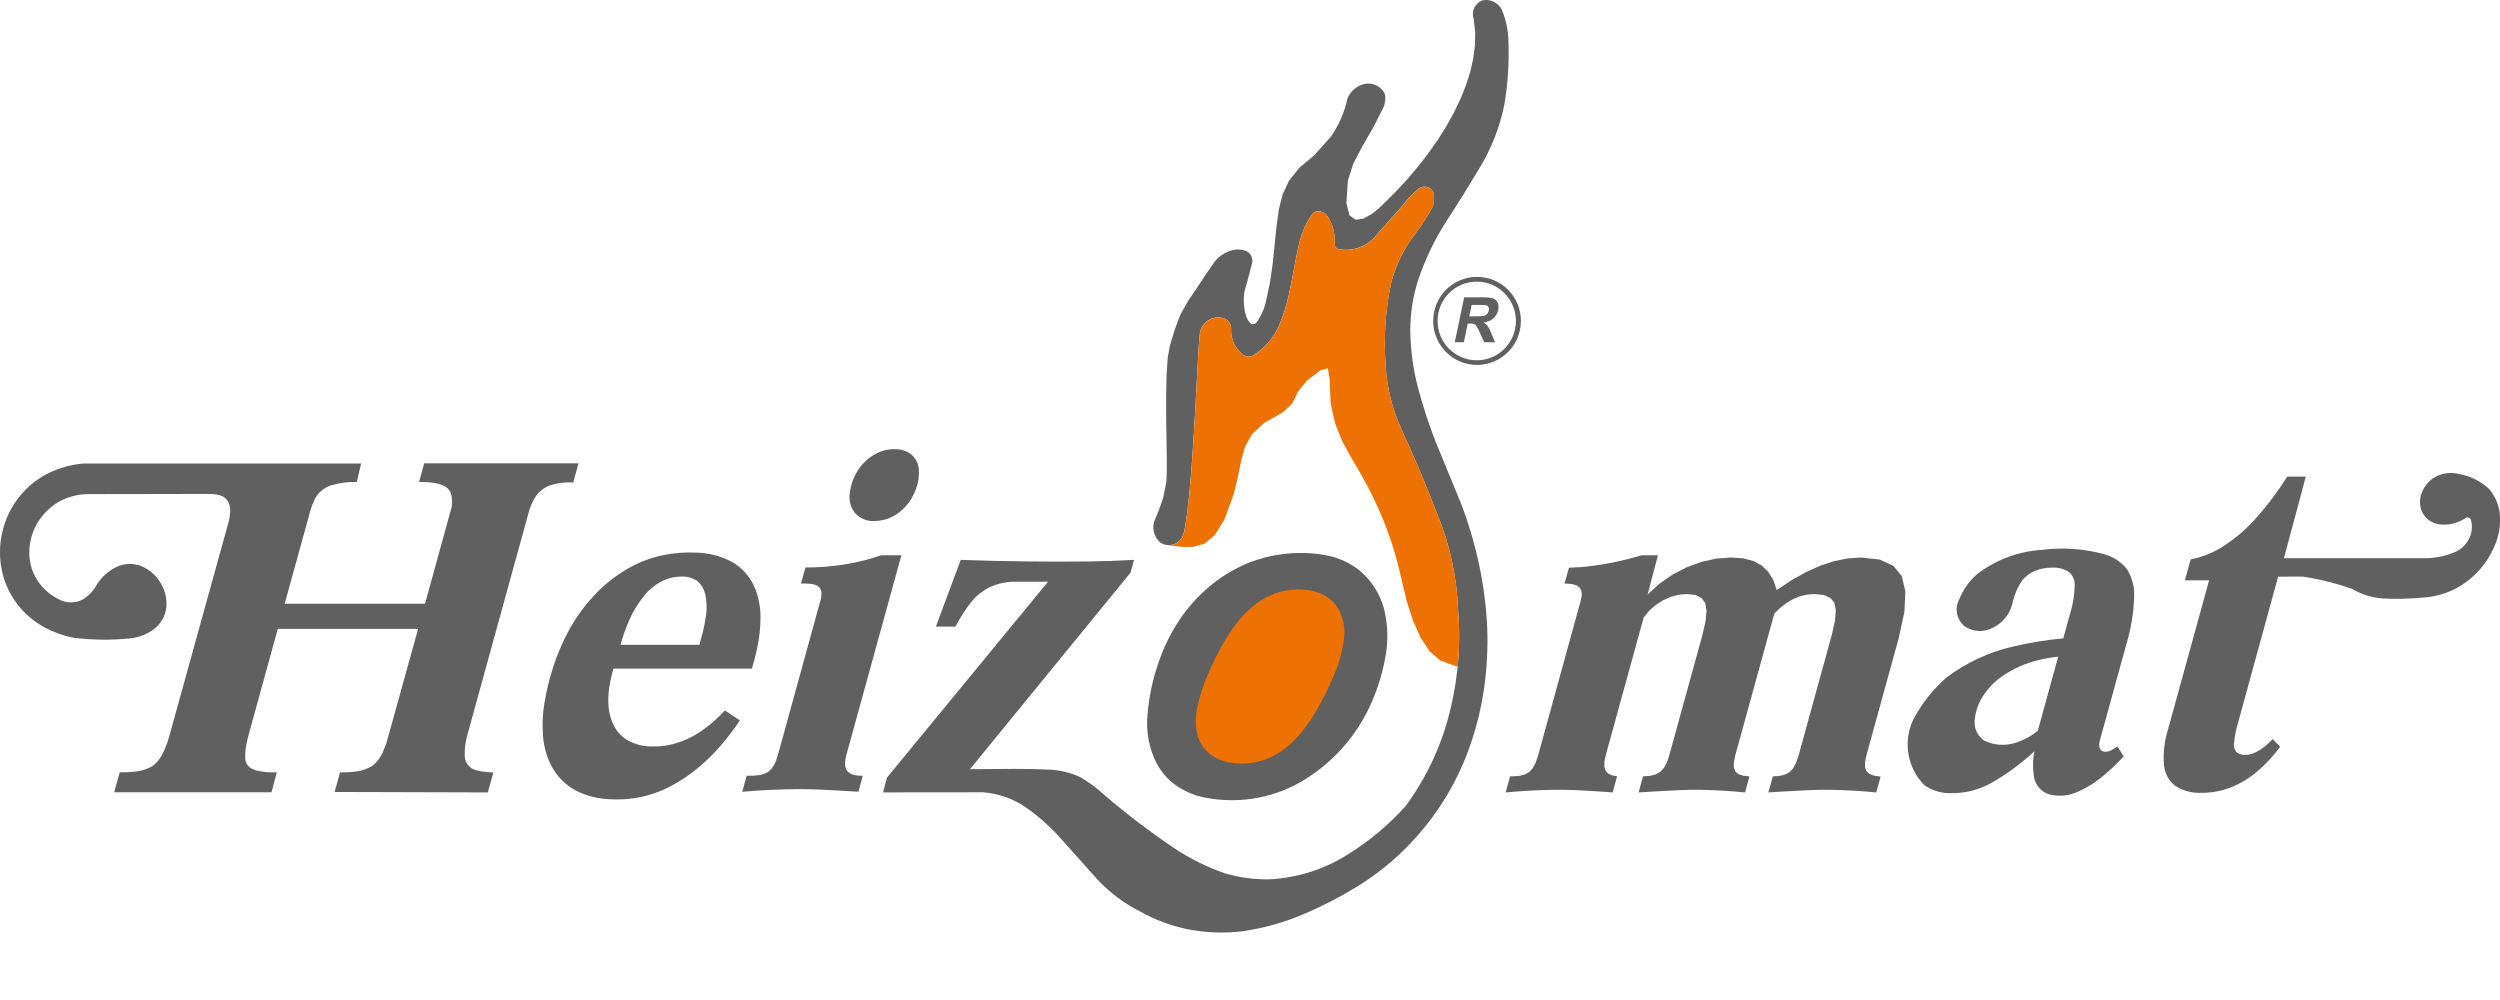 <?xml version="1.0" encoding="UTF-8"?>
<svg xmlns="http://www.w3.org/2000/svg" id="Calque_1" data-name="Calque 1" version="1.1" viewBox="0 0 200 80">
  <defs>
    <style>
      .cls-1 {
        fill: #ee7203;
      }

      .cls-1, .cls-2 {
        fill-rule: evenodd;
        stroke-width: 0px;
      }

      .cls-2 {
        fill: #606060;
      }
    </style>
  </defs>
  <polygon class="cls-2" points="131.336 44.422 132.635 44.422 131.807 47.56 132.75 46.7 133.792 45.976 134.931 45.384 136.122 44.948 137.318 44.685 138.522 44.598 139.47 44.669 140.27 44.88 140.927 45.232 141.451 45.731 141.856 46.389 142.143 47.206 143.322 46.417 144.479 45.768 145.617 45.256 146.731 44.891 147.817 44.672 148.875 44.598 150.376 44.764 151.463 45.262 152.142 46.09 152.431 47.301 152.352 48.949 151.901 51.037 149.313 60.433 149.204 60.977 149.207 61.403 149.321 61.706 149.559 61.916 149.934 62.056 150.449 62.127 150.1 63.394 149.375 63.329 148.654 63.277 147.933 63.236 147.225 63.206 146.52 63.187 145.819 63.181 145.421 63.187 144.894 63.206 144.238 63.236 143.448 63.277 142.526 63.329 141.47 63.394 141.824 62.109 142.379 62.07 142.829 61.954 143.176 61.762 143.45 61.463 143.685 61.031 143.88 60.465 146.55 50.77 146.799 49.662 146.865 48.81 146.75 48.217 146.431 47.831 145.898 47.6 145.151 47.523 144.566 47.568 143.999 47.702 143.45 47.925 142.922 48.233 142.42 48.623 141.944 49.094 138.82 60.433 138.71 60.978 138.714 61.408 138.83 61.72 139.072 61.928 139.448 62.058 139.96 62.109 139.606 63.394 138.886 63.329 138.181 63.277 137.49 63.236 136.812 63.206 136.143 63.187 135.484 63.181 135.083 63.187 134.549 63.206 133.879 63.236 133.077 63.277 132.146 63.329 131.086 63.394 131.441 62.109 132.006 62.07 132.464 61.951 132.82 61.749 133.1 61.449 133.338 61.021 133.532 60.465 136.202 50.77 136.448 49.689 136.519 48.849 136.419 48.248 136.132 47.846 135.653 47.603 134.979 47.523 134.314 47.577 133.668 47.744 133.04 48.023 132.454 48.399 131.939 48.856 131.495 49.399 128.455 60.433 128.354 60.93 128.35 61.335 128.442 61.646 128.639 61.872 128.947 62.025 129.365 62.109 129.01 63.394 128.112 63.329 127.298 63.277 126.571 63.236 125.934 63.206 125.386 63.187 124.924 63.181 124.178 63.187 123.435 63.206 122.694 63.236 121.954 63.277 121.207 63.329 120.453 63.394 120.807 62.109 120.99 62.109 121.549 62.07 121.998 61.954 122.341 61.762 122.612 61.463 122.844 61.031 123.039 60.465 126.472 48.003 126.544 47.593 126.512 47.263 126.375 47.011 126.129 46.832 125.772 46.725 125.305 46.688 125.166 46.688 125.515 45.421 126.414 45.372 127.344 45.276 128.306 45.134 129.293 44.946 130.303 44.708 131.336 44.422"></polygon>
  <path class="cls-2" d="M60.439,47.16c-.362-.964-1.059-1.764-1.963-2.253-.874-.444-1.836-.683-2.815-.699-.85-.039-1.703.026-2.538.191-1.071.214-2.097.609-3.036,1.17-.967.58-1.847,1.296-2.611,2.128-.759.818-1.416,1.729-1.952,2.71-.515.944-.94,1.935-1.27,2.959-.306.944-.541,1.909-.702,2.889-.149.897-.184,1.81-.104,2.717.074.834.314,1.644.706,2.384.447.803,1.114,1.461,1.922,1.895.854.426,1.79.661,2.743.689.687.041,1.376.006,2.056-.105.927-.158,1.825-.455,2.663-.882.879-.448,1.702-.999,2.45-1.644.598-.514,1.159-1.071,1.677-1.667.547-.638,1.056-1.308,1.525-2.006l-1.195-.803c-.282.304-.578.594-.887.868-.386.343-.799.656-1.235.933-.527.338-1.096.604-1.692.795-.623.198-1.274.297-1.928.29-.692.02-1.377-.14-1.988-.465-.506-.286-.915-.718-1.175-1.24-.233-.473-.372-.986-.409-1.512-.036-.493-.017-.991.056-1.48.077-.519.19-1.033.339-1.536h11.082c.146-.506.277-1.016.392-1.53.186-.817.283-1.652.289-2.489.014-.788-.121-1.571-.399-2.309ZM56.445,49.451c-.078.535-.193,1.065-.345,1.584-.05.183-.1.367-.151.55h-6.312c.18-.643.402-1.274.665-1.887.321-.761.753-1.468,1.281-2.102.442-.533,1.005-.954,1.641-1.226.424-.163.875-.247,1.33-.247.44-.012.873.114,1.238.36.3.259.513.605.61.991.153.649.168,1.322.044,1.977Z"></path>
  <path class="cls-2" d="M46.281,37.066l-.422,1.531c-.64-.037-1.28.045-1.89.242-.512.198-.941.564-1.216,1.041-.216.381-.379.79-.487,1.214l-4.848,17.597c-.178.584-.259,1.195-.239,1.806.024.582.457,1.064,1.031,1.15.412.1.835.148,1.259.142l-.441,1.605-12.258-.036.432-1.569c.478.006.955-.024,1.428-.091.424-.064.829-.218,1.189-.451.401-.334.706-.771.882-1.264.134-.293.24-.598.316-.912l2.433-8.76h-11.227l-2.308,8.38c-.084.307-.157.618-.216.93-.066.338-.092.682-.076,1.026-.004.304.142.59.39.765.25.16.533.261.827.296.293.049.589.074.886.079.141.002.281.003.422.003l-.427,1.593h-12.586l.442-1.593c.379.006.759-.011,1.137-.051.527-.035,1.039-.193,1.496-.457.358-.274.643-.634.83-1.045.201-.42.365-.858.493-1.306l4.729-17.078c.091-.32.143-.65.155-.983.014-.292-.063-.58-.22-.826-.159-.218-.391-.372-.654-.434-.295-.072-.598-.103-.902-.096l-9.631.017c-.802.01-1.589.218-2.291.604-.679.392-1.253.947-1.671,1.612-.398.642-.636,1.372-.694,2.126-.046.583.029,1.167.219,1.718.369,1.011,1.11,1.84,2.07,2.32.6.35,1.336.374,1.957.063.494-.303.898-.732,1.171-1.245.381-.585.91-1.056,1.533-1.365.634-.308,1.368-.333,2.021-.069.632.272,1.162.737,1.514,1.33.361.582.527,1.267.47,1.95-.077.705-.443,1.346-1.011,1.767-.554.41-1.208.662-1.893.729-1.516.154-3.045.135-4.557-.056-.785-.162-1.544-.432-2.254-.805-.824-.444-1.551-1.049-2.138-1.78-.597-.756-1.026-1.633-1.256-2.57-.283-1.161-.268-2.375.042-3.529.32-1.209.956-2.31,1.842-3.19.615-.617,1.344-1.108,2.145-1.447.772-.331,1.592-.537,2.427-.611h22.231l-.342,1.477c-.718-.021-1.434.076-2.121.288-.563.197-1.022.615-1.272,1.159-.117.232-.214.473-.289.721l-2.088,7.572h11.227l2.04-7.407c.166-.477.169-.996.011-1.475-.115-.262-.327-.467-.591-.574-.25-.108-.513-.181-.782-.217-.222-.035-.447-.055-.672-.06-.161-.006-.321-.008-.482-.006l.411-1.495h12.341Z"></path>
  <path class="cls-2" d="M114.702,15.487c.05.336.025.679-.07,1.006-.383.728-.824,1.424-1.32,2.079-.967,1.218-1.663,2.632-2.039,4.144-.437,2.104-.582,4.26-.428,6.404.089,1.836.531,3.637,1.304,5.303,1.005,2.17,1.936,4.373,2.791,6.607,1.03,2.461,1.608,5.087,1.706,7.755.22,2.586.032,5.191-.557,7.718-.647,2.88-1.884,5.595-3.631,7.971-1.341,1.497-2.887,2.795-4.591,3.857-1.889,1.209-4.058,1.901-6.294,2.014-1.209.024-2.414-.136-3.574-.477-1.431-.496-2.796-1.173-4.059-2.012-1.947-1.314-3.817-2.738-5.602-4.266-.589-.548-1.238-1.028-1.934-1.429-.786-.359-1.635-.56-2.497-.593-.928-.042-1.858-.06-2.788-.058-1.173.002-2.347.011-3.521.025l12.847-15.727.281-1.018c-1.16.066-2.321.107-3.483.125-1.668.022-3.337.022-5.006,0-1.794-.019-3.587-.06-5.379-.125l-1.986,5.338h1.566c.379-.727.824-1.417,1.331-2.059.424-.496.953-.89,1.549-1.154.61-.258,1.265-.385,1.926-.376h2.598l-12.889,15.677-.305,1.175,7.988-.008c1.224.092,2.402.503,3.417,1.194.928.648,1.786,1.394,2.558,2.224,1.067,1.196,2.135,2.39,3.206,3.582.989,1.053,2.156,1.921,3.446,2.565,1.121.625,2.327,1.08,3.58,1.353,1.501.321,3.046.387,4.569.199,1.727-.25,3.414-.73,5.014-1.427,1.451-.623,2.855-1.353,4.201-2.181,1.303-.806,2.514-1.752,3.612-2.821,1.156-1.125,2.186-2.374,3.069-3.725,1.037-1.598,1.861-3.326,2.45-5.138.423-1.281.737-2.594.939-3.926.252-1.68.346-3.379.28-5.076-.078-1.678-.291-3.344-.638-4.986-.359-1.69-.849-3.349-1.466-4.963-.69-1.668-1.376-3.338-2.061-5.008-.513-1.339-.958-2.703-1.334-4.086-.416-1.539-.636-3.125-.655-4.719-.002-1.391.217-2.774.649-4.096.548-1.617,1.288-3.161,2.206-4.599.925-1.423,1.823-2.863,2.695-4.319.953-1.572,1.625-3.3,1.984-5.105.275-1.637.382-3.299.318-4.958-.008-.885-.186-1.759-.523-2.577-.283-.581-.925-.895-1.556-.761-.598.221-.91.882-.702,1.487l.119 1-.01,1.035-.13,1.063-.241,1.086-.347,1.101-.445,1.11-.535,1.112-.617,1.108-.693,1.097-.76,1.079-.821,1.055-.873,1.025-.918.987-.957.943-.364.356-.567.451-.656.363-.633.095-.493-.355-.242-.988.121-1.801.422-1.324.743-1.424.859-1.485.769-1.51c.191-.368.246-.791.157-1.196-.299-.594-.955-.916-1.604-.788-.624.14-1.142.579-1.381,1.174-.234,1.088-.681,2.117-1.317,3.029l-1.324,1.495-1.219,1.019-.817,1.032-.512,1.091-.301,1.196-.184,1.347-.161,1.58-.155,1.473-.21,1.457-.327,1.534.007-.035c-.135.624-.401,1.213-.783,1.725-.067.075-.165.116-.265.111-.101-.006-.193-.057-.252-.139-.141-.163-.245-.355-.303-.563-.176-.621-.216-1.274-.115-1.912l.289-1.052.33-1.262c.023-.155.007-.313-.045-.46-.08-.226-.257-.403-.481-.485-.349-.127-.729-.143-1.087-.046-.533.145-1.008.45-1.363.874l-.719,1.034-.705,1.067-.715,1.061-.639,1.126-.435,1.165-.398,1.313-.171.949-.093,1.346-.036,1.603.002,1.721.023,1.699.023,1.536.004,1.235-.033.794-.247,1.253-.338.979-.288.697c-.336.661-.171,1.467.398,1.939.283.185.629.244.956.163.327-.081.607-.294.772-.589.115-.243.192-.502.228-.769l.175-1.133.16-1.403.144-1.602.129-1.729.116-1.783.103-1.766.091-1.676.08-1.514.07-1.279.062-.972.054-.594c.036-.442.267-.845.628-1.1.362-.255.817-.337,1.244-.222.391.105.658.466.644.871-.037.781.299,1.534.904,2.026.232.189.549.232.822.112.913-.552,1.638-1.368,2.08-2.342.374-.867.658-1.772.845-2.699l.287-1.432.256-1.371.265-1.212c.199-.806.544-1.568,1.017-2.248.098-.139.252-.227.421-.24.269-.024.534.075.721.271.489.656.721,1.468.656,2.284-.018.242.155.455.395.487.999.161,2.015-.17,2.729-.889l1.104-1.254.97-1.091.746-.897c.24-.242.488-.475.746-.699.197-.172.467-.233.719-.161.252.073.45.268.525.519h0Z"></path>
  <path class="cls-1" d="M93.388,43.611l1.134.136h.949l.885-.256.827-.678.779-1.268.737-2.024.354-1.463.249-1.256.314-1.093.551-.975.959-.901,1.537-.872.727-.702.463-.948.735-.898,1.049-.786.596-.162.146.93.068,1.832.353,1.617.588,1.475.775,1.404.799,1.361.693,1.301.601,1.255.516,1.226.444,1.21.382,1.212.331,1.227.291,1.258.356,1.444.472,1.456.597,1.338.724,1.099.86.73,1.384.512c.151-1.518.163-3.048.034-4.568-.098-2.668-.675-5.294-1.706-7.755-.856-2.234-1.786-4.437-2.791-6.607-.772-1.666-1.215-3.468-1.304-5.303-.153-2.144-.009-4.299.428-6.404.376-1.513,1.072-2.926,2.039-4.144.496-.656.937-1.352,1.32-2.079.095-.327.12-.669.07-1.006-.076-.251-.273-.447-.525-.519-.252-.072-.522-.012-.719.161-.258.224-.506.457-.746.699l-.746.897-.97,1.091-1.104,1.254c-.714.72-1.73,1.05-2.729.889-.239-.031-.413-.245-.395-.487.065-.816-.168-1.628-.656-2.284-.187-.196-.452-.296-.721-.271-.169.013-.323.101-.421.24-.473.68-.818,1.443-1.017,2.248l-.265,1.212-.256,1.371-.287,1.432c-.187.927-.471,1.831-.845,2.699-.443.974-1.168,1.789-2.08,2.342-.274.12-.591.076-.822-.112-.605-.492-.941-1.245-.904-2.026.013-.405-.253-.767-.644-.871-.427-.114-.882-.033-1.244.222-.361.255-.592.658-.628,1.1l-.054.594-.062.972-.07,1.279-.08,1.514-.091,1.676-.103,1.766-.116,1.783-.129,1.729-.144,1.602-.16,1.403-.175,1.133c-.036.267-.113.526-.228.769-.237.421-.698.664-1.177.619h0Z"></path>
  <path class="cls-2" d="M92.546,61.101c-.632-1.232-.889-2.623-.737-4.001.114-1.368.398-2.718.846-4.016.423-1.27,1.016-2.476,1.764-3.586.636-.933,1.394-1.777,2.254-2.508.866-.746,1.837-1.359,2.881-1.822.962-.419,1.978-.7,3.018-.831,1.18-.16,2.379-.129,3.551.089.996.193,1.929.631,2.716,1.275.89.77,1.535,1.783,1.859,2.917.341,1.317.382,2.694.116,4.029-.246,1.343-.662,2.65-1.24,3.886-.581,1.236-1.341,2.378-2.258,3.39-.959,1.055-2.075,1.953-3.309,2.662-1.181.67-2.476,1.115-3.819,1.311-1.254.185-2.53.157-3.775-.086-.955-.178-1.853-.587-2.616-1.19-.511-.421-.936-.938-1.251-1.52h0Z"></path>
  <path class="cls-1" d="M105.616,47.467c.687.273,1.248.795,1.572,1.461.316.695.428,1.465.324,2.221-.142,1.049-.434,2.07-.868,3.032-.411.971-.887,1.913-1.424,2.819-.453.774-.99,1.494-1.602,2.148-.541.574-1.179,1.047-1.887,1.395-.804.385-1.687.568-2.577.537-.743.002-1.473-.2-2.112-.582-.663-.43-1.126-1.109-1.284-1.885-.139-.727-.118-1.476.062-2.193.193-.847.466-1.673.816-2.467.316-.749.67-1.483,1.061-2.195.384-.704.826-1.376,1.32-2.006.459-.592,1-1.113,1.607-1.55.549-.394,1.164-.688,1.816-.865.626-.165,1.276-.22,1.921-.16.382.03.758.111,1.118.24.047.017.092.034.138.051h0Z"></path>
  <path class="cls-2" d="M72.675,36.195c.456.27.76.738.824,1.265.063.687-.063,1.377-.364,1.997-.248.559-.62,1.054-1.088,1.445-.558.475-1.258.747-1.988.776-.63.067-1.254-.175-1.675-.65-.359-.477-.499-1.084-.386-1.67.086-.651.322-1.273.687-1.817.363-.527.847-.958,1.412-1.256.461-.24.975-.361,1.495-.352.377-.008.751.083,1.084.262h0Z"></path>
  <path class="cls-2" d="M72.111,44.422l-4.399,15.968c-.069.24-.105.487-.108.738-.007.233.08.458.242.626.193.16.429.258.679.281.166.018.332.028.499.026l-.353,1.282c-.892-.062-1.785-.115-2.679-.157-1.043-.056-2.088-.069-3.132-.04-.81.021-1.62.058-2.428.113-.351.023-.701.051-1.051.084l.353-1.282c.329.01.658-.007.985-.048.339-.036.659-.178.913-.407.208-.235.369-.509.473-.805.058-.167.11-.336.155-.506l3.387-12.295c.077-.246.092-.507.042-.759-.077-.228-.263-.402-.495-.46-.133-.041-.27-.068-.408-.081-.112-.011-.224-.016-.336-.015l-.369-.004.353-1.282c.499-.002.997-.019,1.495-.054.581-.042,1.16-.11,1.734-.205.562-.093,1.118-.213,1.668-.362.387-.104.77-.224,1.147-.357h1.634Z"></path>
  <path class="cls-2" d="M170.125,51.475c.357-1.183.558-2.407.603-3.641.054-.808-.143-1.611-.568-2.298-.477-.601-1.137-1.028-1.878-1.215-1.597-.427-3.261-.541-4.899-.334-1.887.109-3.7.784-5.202,1.936-.646.561-1.147,1.271-1.462,2.068-.388.757-.157,1.684.539,2.169.664.407,1.493.428,2.177.055.775-.374,1.345-1.074,1.553-1.913.138-.668.405-1.304.787-1.869.273-.331.622-.592,1.017-.76.43-.179.893-.267,1.358-.259.481-.035.96.088,1.365.349.322.272.493.684.46,1.104-.017.747-.139,1.489-.362,2.202l-.55,1.999c-1.352.126-2.694.344-4.016.655-1.928.442-3.741,1.284-5.323,2.474-1.086.948-1.987,2.088-2.66,3.365-.847,1.773-.482,3.891.911,5.276.63.426,1.38.642,2.14.613,1.101.014,2.187-.26,3.152-.794,1.256-.712,2.425-1.569,3.482-2.553-.128.652-.143,1.321-.042,1.979.091.696.58,1.274,1.25,1.475.786.192,1.614.102,2.342-.253.62-.276,1.203-.631,1.733-1.056.667-.527,1.289-1.108,1.863-1.737l-.507-.804c-.171.132-.354.248-.546.345-.118.055-.245.085-.375.087-.131.009-.262-.029-.369-.107-.09-.084-.146-.198-.158-.321-.013-.176.008-.354.061-.522l2.125-7.715ZM163.024,58.458c-.563.467-1.218.81-1.923,1.005-.776.216-1.605.145-2.334-.201-.536-.34-.841-.948-.796-1.584.046-.657.247-1.294.586-1.858.446-.737,1.055-1.363,1.778-1.828.826-.545,1.741-.942,2.702-1.174.533-.13,1.075-.226,1.621-.288l-1.634,5.928Z"></path>
  <path class="cls-2" d="M184.466,38.126l-1.752,6.531,11.166-.001c.824.012,1.644-.14,2.411-.446.653-.241,1.159-.773,1.37-1.44.119-.38.125-.786.018-1.169-.022-.079-.076-.144-.149-.18-.072-.037-.157-.041-.233-.011-.63.441-1.4.633-2.161.542-.587-.088-1.095-.453-1.365-.983-.215-.488-.226-1.043-.031-1.539.2-.543.585-.998,1.088-1.28.613-.325,1.329-.399,1.996-.205.853.162,1.645.562,2.284,1.153.597.679.915,1.56.892,2.465.01.669-.116,1.335-.369,1.954-.293.745-.712,1.434-1.24,2.036-.583.671-1.296,1.218-2.093,1.61-.777.38-1.623.599-2.486.644-1.067.103-2.141.127-3.211.069-.852-.065-1.677-.323-2.415-.754-1.286-.459-2.613-.792-3.964-.993l-1.971.003-3.202,11.669c-.161.537-.27,1.088-.325,1.646-.052.259.02.527.197.724.201.162.456.241.713.219.237-.003.469-.053.687-.145.409-.183.784-.432,1.11-.742l.386-.381.593.622c-.554.758-1.2,1.445-1.919,2.047-.624.517-1.327.931-2.081,1.225-.722.272-1.487.41-2.257.408-.753.046-1.501-.151-2.136-.56-.524-.406-.853-1.017-.901-1.68-.074-.956.036-1.915.326-2.828l3.286-11.93h-1.935l.462-1.676c.936-.181,1.828-.541,2.629-1.061.828-.536,1.59-1.168,2.274-1.88,1.052-1.137,1.997-2.37,2.82-3.683h1.493Z"></path>
  <path class="cls-2" d="M118.164,22.15c-1.938,0-3.509,1.577-3.509,3.522s1.571,3.522,3.509,3.522c1.937,0,3.507-1.577,3.507-3.522s-1.57-3.522-3.507-3.522ZM118.141,28.823c-1.731,0-3.135-1.409-3.135-3.146,0-1.737,1.403-3.146,3.135-3.146,1.731,0,3.133,1.409,3.133,3.146,0,1.737-1.402,3.146-3.133,3.146Z"></path>
  <path class="cls-2" d="M117.136,23.785h1.524c.206-.003.414.011.617.043.123.017.24.063.342.135.088.069.158.159.201.263.046.115.068.238.062.362-.007.158-.043.314-.105.459-.068.158-.17.3-.299.415-.138.122-.299.212-.475.265-.099.03-.2.053-.302.067.105.069.2.153.28.249.092.118.168.248.226.386l.399.953h-.866l-.474-1.028c-.043-.087-.089-.172-.14-.255-.039-.065-.094-.118-.159-.156-.079-.037-.164-.057-.25-.058-.099-.004-.198-.006-.297-.004l-.314,1.502h-.725l.753-3.598h0ZM117.542,25.307l.19-.912.82.001.133.003.139.007c.066.009.13.035.183.076.048.037.08.09.096.147.015.068.015.137,0,.204-.014.071-.038.138-.074.199-.033.055-.076.103-.126.142-.05.039-.107.069-.166.088-.119.027-.241.04-.362.039-.154-.001-.307 0-.46.005h-.372Z"></path>
</svg>
